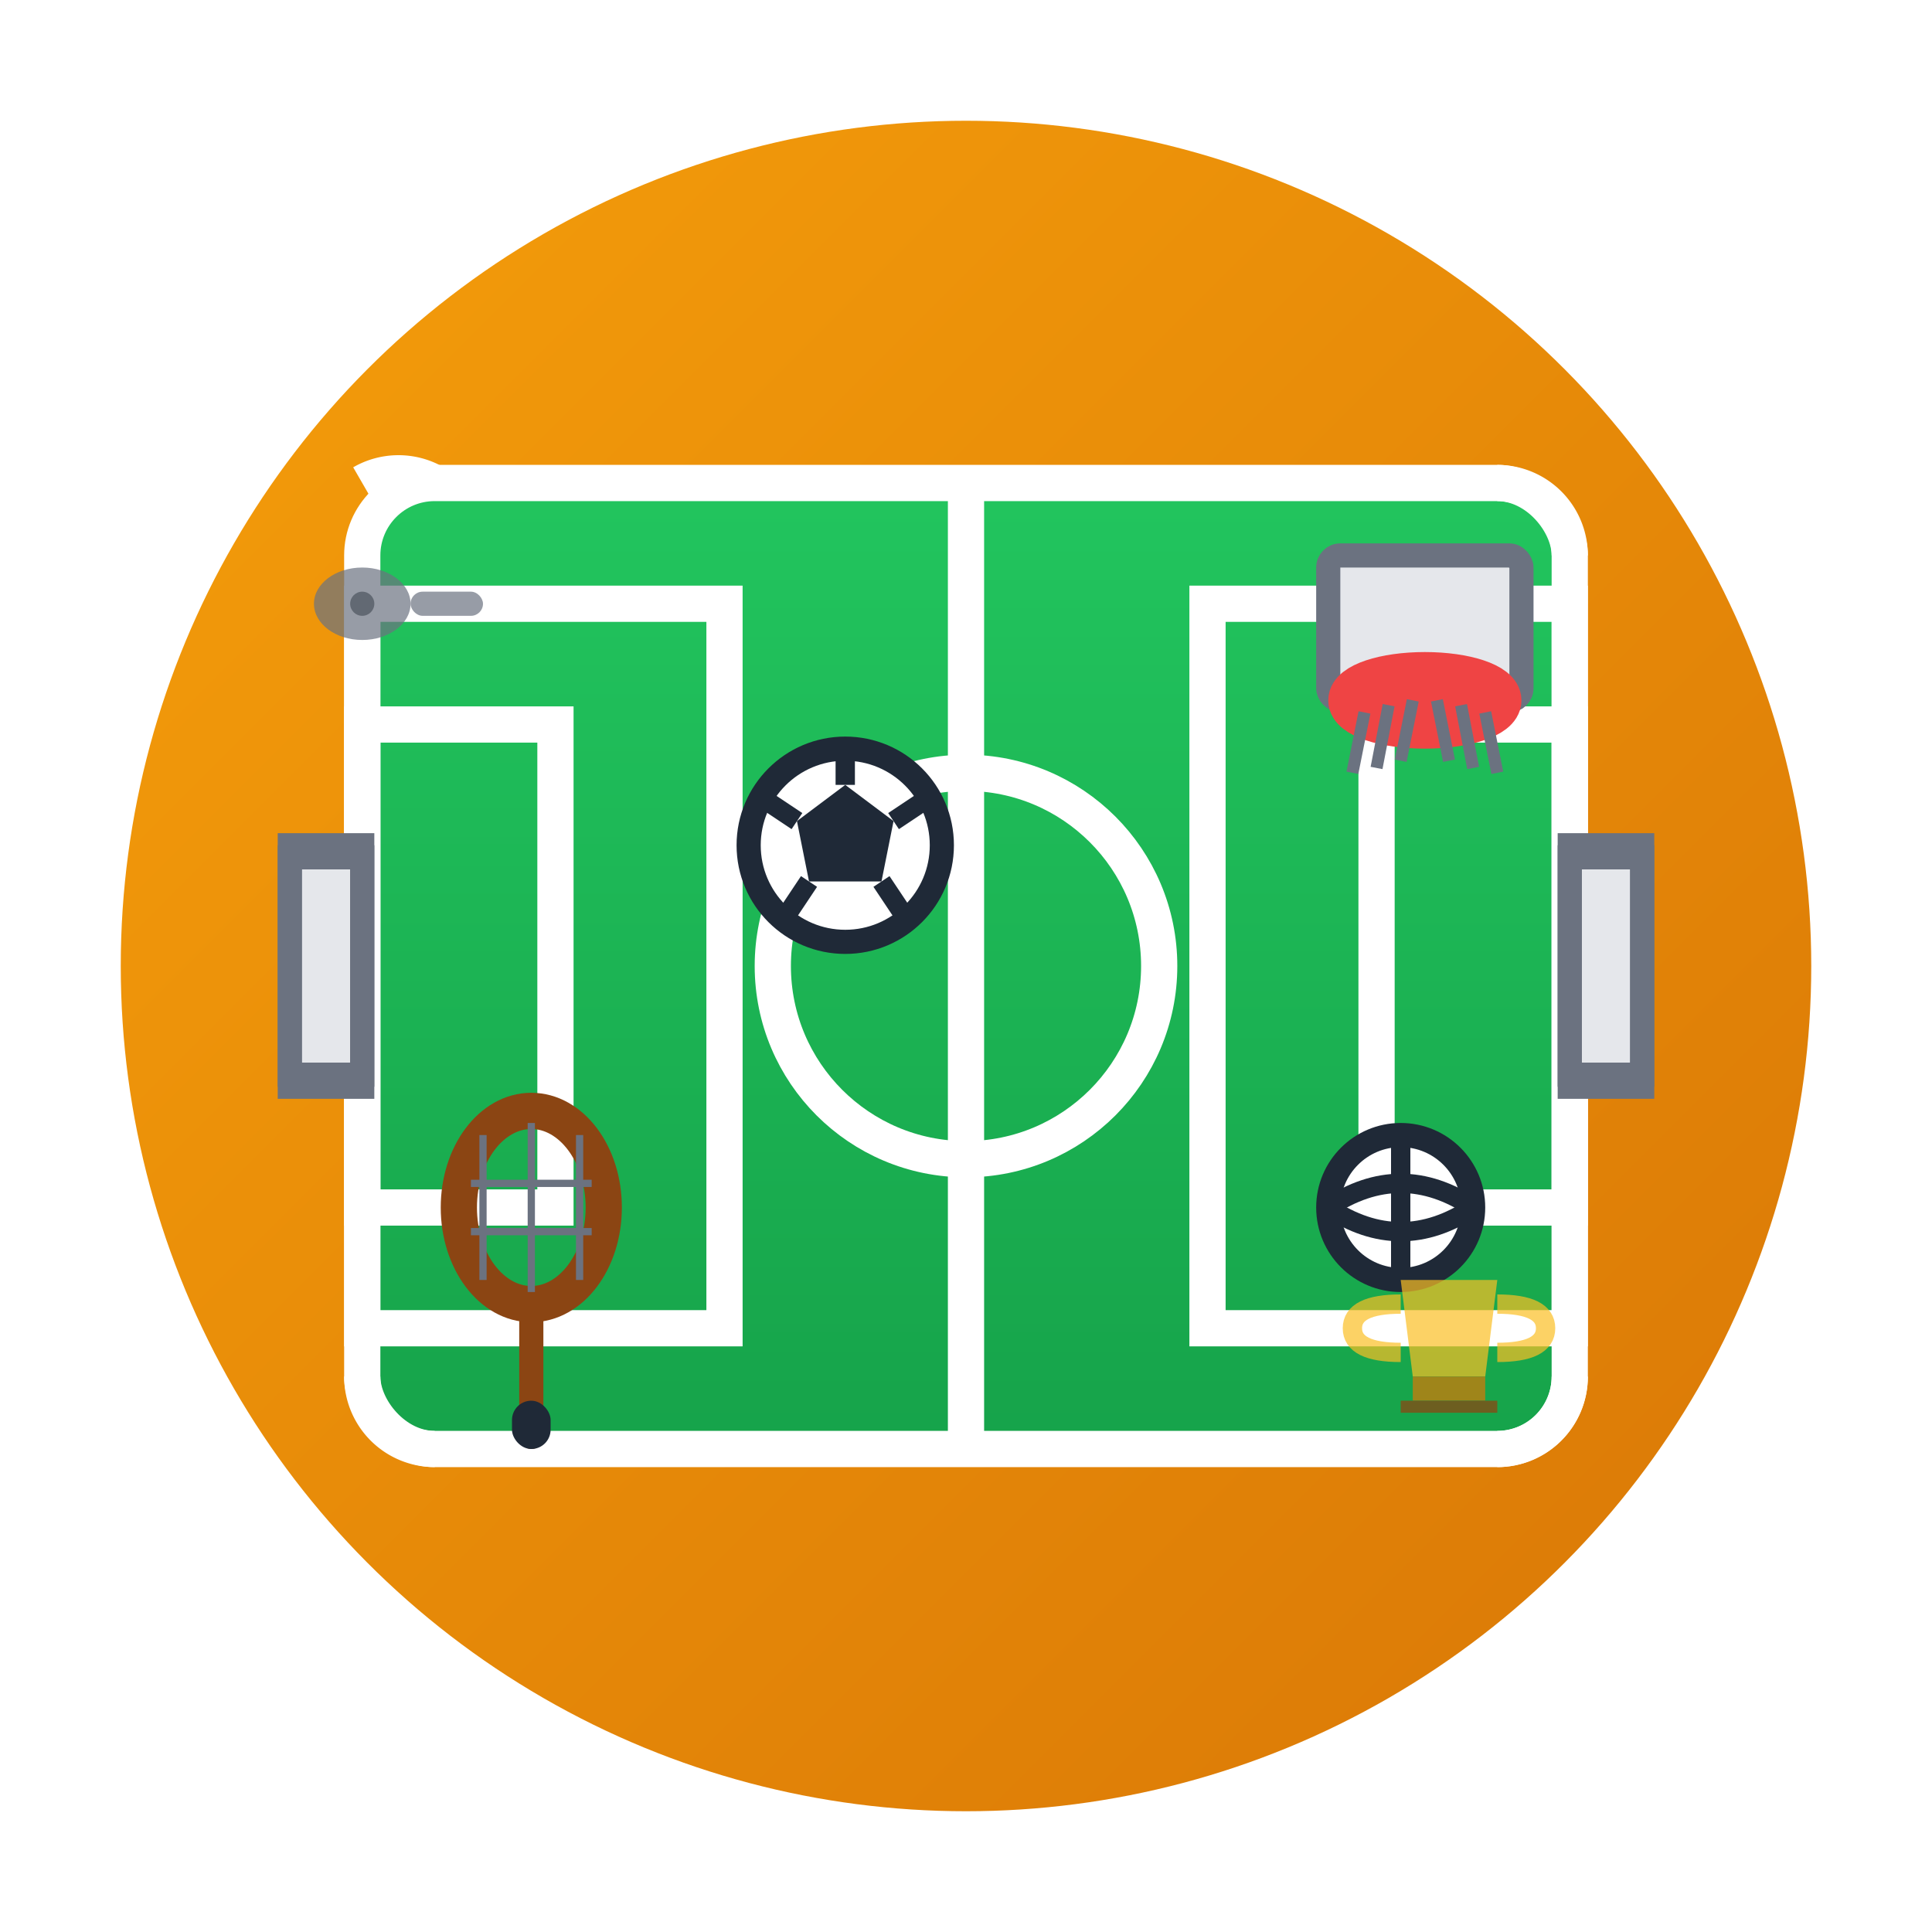 <svg width="80" height="80" viewBox="0 0 80 80" xmlns="http://www.w3.org/2000/svg">
  <defs>
    <linearGradient id="sportsGradient" x1="0%" y1="0%" x2="100%" y2="100%">
      <stop offset="0%" style="stop-color:#f59e0b;stop-opacity:1" />
      <stop offset="100%" style="stop-color:#d97706;stop-opacity:1" />
    </linearGradient>
    <linearGradient id="fieldGradient" x1="0%" y1="0%" x2="0%" y2="100%">
      <stop offset="0%" style="stop-color:#22c55e;stop-opacity:1" />
      <stop offset="100%" style="stop-color:#16a34a;stop-opacity:1" />
    </linearGradient>
    <filter id="shadow" x="-20%" y="-20%" width="140%" height="140%">
      <feDropShadow dx="2" dy="2" stdDeviation="3" flood-color="rgba(0,0,0,0.2)"/>
    </filter>
  </defs>
  
  <!-- Background circle -->
  <circle cx="40" cy="40" r="35" fill="url(#sportsGradient)" filter="url(#shadow)"/>
  
  <!-- Sports field -->
  <g transform="translate(10, 15)">
    <!-- Field background -->
    <rect x="5" y="5" width="50" height="40" fill="url(#fieldGradient)" rx="3"/>
    
    <!-- Field lines -->
    <g stroke="white" stroke-width="1.5" fill="none">
      <!-- Outer boundary -->
      <rect x="5" y="5" width="50" height="40" rx="3"/>
      
      <!-- Center line -->
      <line x1="30" y1="5" x2="30" y2="45"/>
      
      <!-- Center circle -->
      <circle cx="30" cy="25" r="8"/>
      
      <!-- Goal areas -->
      <rect x="5" y="15" width="8" height="20"/>
      <rect x="47" y="15" width="8" height="20"/>
      
      <!-- Penalty areas -->
      <rect x="5" y="10" width="15" height="30"/>
      <rect x="40" y="10" width="15" height="30"/>
      
      <!-- Corner arcs -->
      <path d="M 5,5 A 3,3 0 0,1 8,5"/>
      <path d="M 52,5 A 3,3 0 0,1 55,8"/>
      <path d="M 55,42 A 3,3 0 0,1 52,45"/>
      <path d="M 8,45 A 3,3 0 0,1 5,42"/>
    </g>
    
    <!-- Goals -->
    <g>
      <!-- Left goal -->
      <rect x="2" y="20" width="3" height="10" fill="#e5e7eb" stroke="#6b7280" stroke-width="1"/>
      <rect x="2" y="20" width="3" height="1" fill="#6b7280"/>
      <rect x="2" y="29" width="3" height="1" fill="#6b7280"/>
      <line x1="2" y1="20" x2="2" y2="30" stroke="#6b7280" stroke-width="1"/>
      <line x1="5" y1="20" x2="5" y2="30" stroke="#6b7280" stroke-width="1"/>
      
      <!-- Right goal -->
      <rect x="55" y="20" width="3" height="10" fill="#e5e7eb" stroke="#6b7280" stroke-width="1"/>
      <rect x="55" y="20" width="3" height="1" fill="#6b7280"/>
      <rect x="55" y="29" width="3" height="1" fill="#6b7280"/>
      <line x1="55" y1="20" x2="55" y2="30" stroke="#6b7280" stroke-width="1"/>
      <line x1="58" y1="20" x2="58" y2="30" stroke="#6b7280" stroke-width="1"/>
    </g>
    
    <!-- Soccer ball -->
    <g transform="translate(25, 20)">
      <circle cx="0" cy="0" r="4" fill="white" stroke="#1f2937" stroke-width="1"/>
      <!-- Pentagon pattern -->
      <polygon points="0,-2.5 2,-1 1.5,1.5 -1.5,1.5 -2,-1" fill="#1f2937"/>
      <!-- Hexagon lines -->
      <g stroke="#1f2937" stroke-width="0.8" fill="none">
        <line x1="0" y1="-4" x2="0" y2="-2.5"/>
        <line x1="2" y1="-1" x2="3.5" y2="-2"/>
        <line x1="1.5" y1="1.5" x2="2.5" y2="3"/>
        <line x1="-1.5" y1="1.5" x2="-2.5" y2="3"/>
        <line x1="-2" y1="-1" x2="-3.5" y2="-2"/>
      </g>
    </g>
    
    <!-- Basketball hoop -->
    <g transform="translate(45, 8)">
      <!-- Backboard -->
      <rect x="0" y="0" width="8" height="6" fill="#e5e7eb" stroke="#6b7280" stroke-width="1" rx="0.5"/>
      <!-- Rim -->
      <ellipse cx="4" cy="6" rx="3" ry="1" fill="none" stroke="#ef4444" stroke-width="2"/>
      <!-- Net -->
      <g stroke="#6b7280" stroke-width="0.5">
        <line x1="1.5" y1="6.5" x2="1" y2="9"/>
        <line x1="2.5" y1="6.2" x2="2" y2="8.8"/>
        <line x1="3.5" y1="6" x2="3" y2="8.5"/>
        <line x1="4.5" y1="6" x2="5" y2="8.5"/>
        <line x1="5.5" y1="6.2" x2="6" y2="8.8"/>
        <line x1="6.5" y1="6.5" x2="7" y2="9"/>
      </g>
    </g>
    
    <!-- Tennis racket -->
    <g transform="translate(12, 35)">
      <!-- Racket head -->
      <ellipse cx="0" cy="0" rx="3" ry="4" fill="none" stroke="#8b4513" stroke-width="1.5"/>
      <!-- Strings -->
      <g stroke="#6b7280" stroke-width="0.3">
        <line x1="-2" y1="-3" x2="-2" y2="3"/>
        <line x1="0" y1="-3.5" x2="0" y2="3.5"/>
        <line x1="2" y1="-3" x2="2" y2="3"/>
        <line x1="-2.5" y1="-1" x2="2.5" y2="-1"/>
        <line x1="-2.5" y1="1" x2="2.5" y2="1"/>
      </g>
      <!-- Handle -->
      <rect x="-0.5" y="4" width="1" height="6" fill="#8b4513" rx="0.5"/>
      <!-- Grip -->
      <rect x="-0.8" y="8" width="1.6" height="2" fill="#1f2937" rx="0.8"/>
    </g>
    
    <!-- Volleyball -->
    <g transform="translate(48, 35)">
      <circle cx="0" cy="0" r="3" fill="white" stroke="#1f2937" stroke-width="1"/>
      <!-- Volleyball lines -->
      <g stroke="#1f2937" stroke-width="0.8" fill="none">
        <path d="M -3,0 Q 0,-2 3,0"/>
        <path d="M -3,0 Q 0,2 3,0"/>
        <line x1="0" y1="-3" x2="0" y2="3"/>
      </g>
    </g>
  </g>
  
  <!-- Floating sports elements -->
  <g opacity="0.7">
    <!-- Whistle -->
    <g transform="translate(15, 25)">
      <ellipse cx="0" cy="0" rx="2" ry="1.5" fill="#6b7280"/>
      <rect x="2" y="-0.5" width="3" height="1" fill="#6b7280" rx="0.5"/>
      <circle cx="0" cy="0" r="0.5" fill="#1f2937"/>
    </g>
    
    <!-- Trophy -->
    <g transform="translate(60, 55)">
      <!-- Cup -->
      <path d="M -2,-2 L 2,-2 L 1.5,2 L -1.5,2 Z" fill="#fbbf24"/>
      <!-- Handles -->
      <path d="M -2,-1 Q -4,-1 -4,0 Q -4,1 -2,1" fill="none" stroke="#fbbf24" stroke-width="0.8"/>
      <path d="M 2,-1 Q 4,-1 4,0 Q 4,1 2,1" fill="none" stroke="#fbbf24" stroke-width="0.8"/>
      <!-- Base -->
      <rect x="-1.5" y="2" width="3" height="1" fill="#d97706"/>
      <rect x="-2" y="3" width="4" height="0.5" fill="#92400e"/>
    </g>
  </g>
</svg>